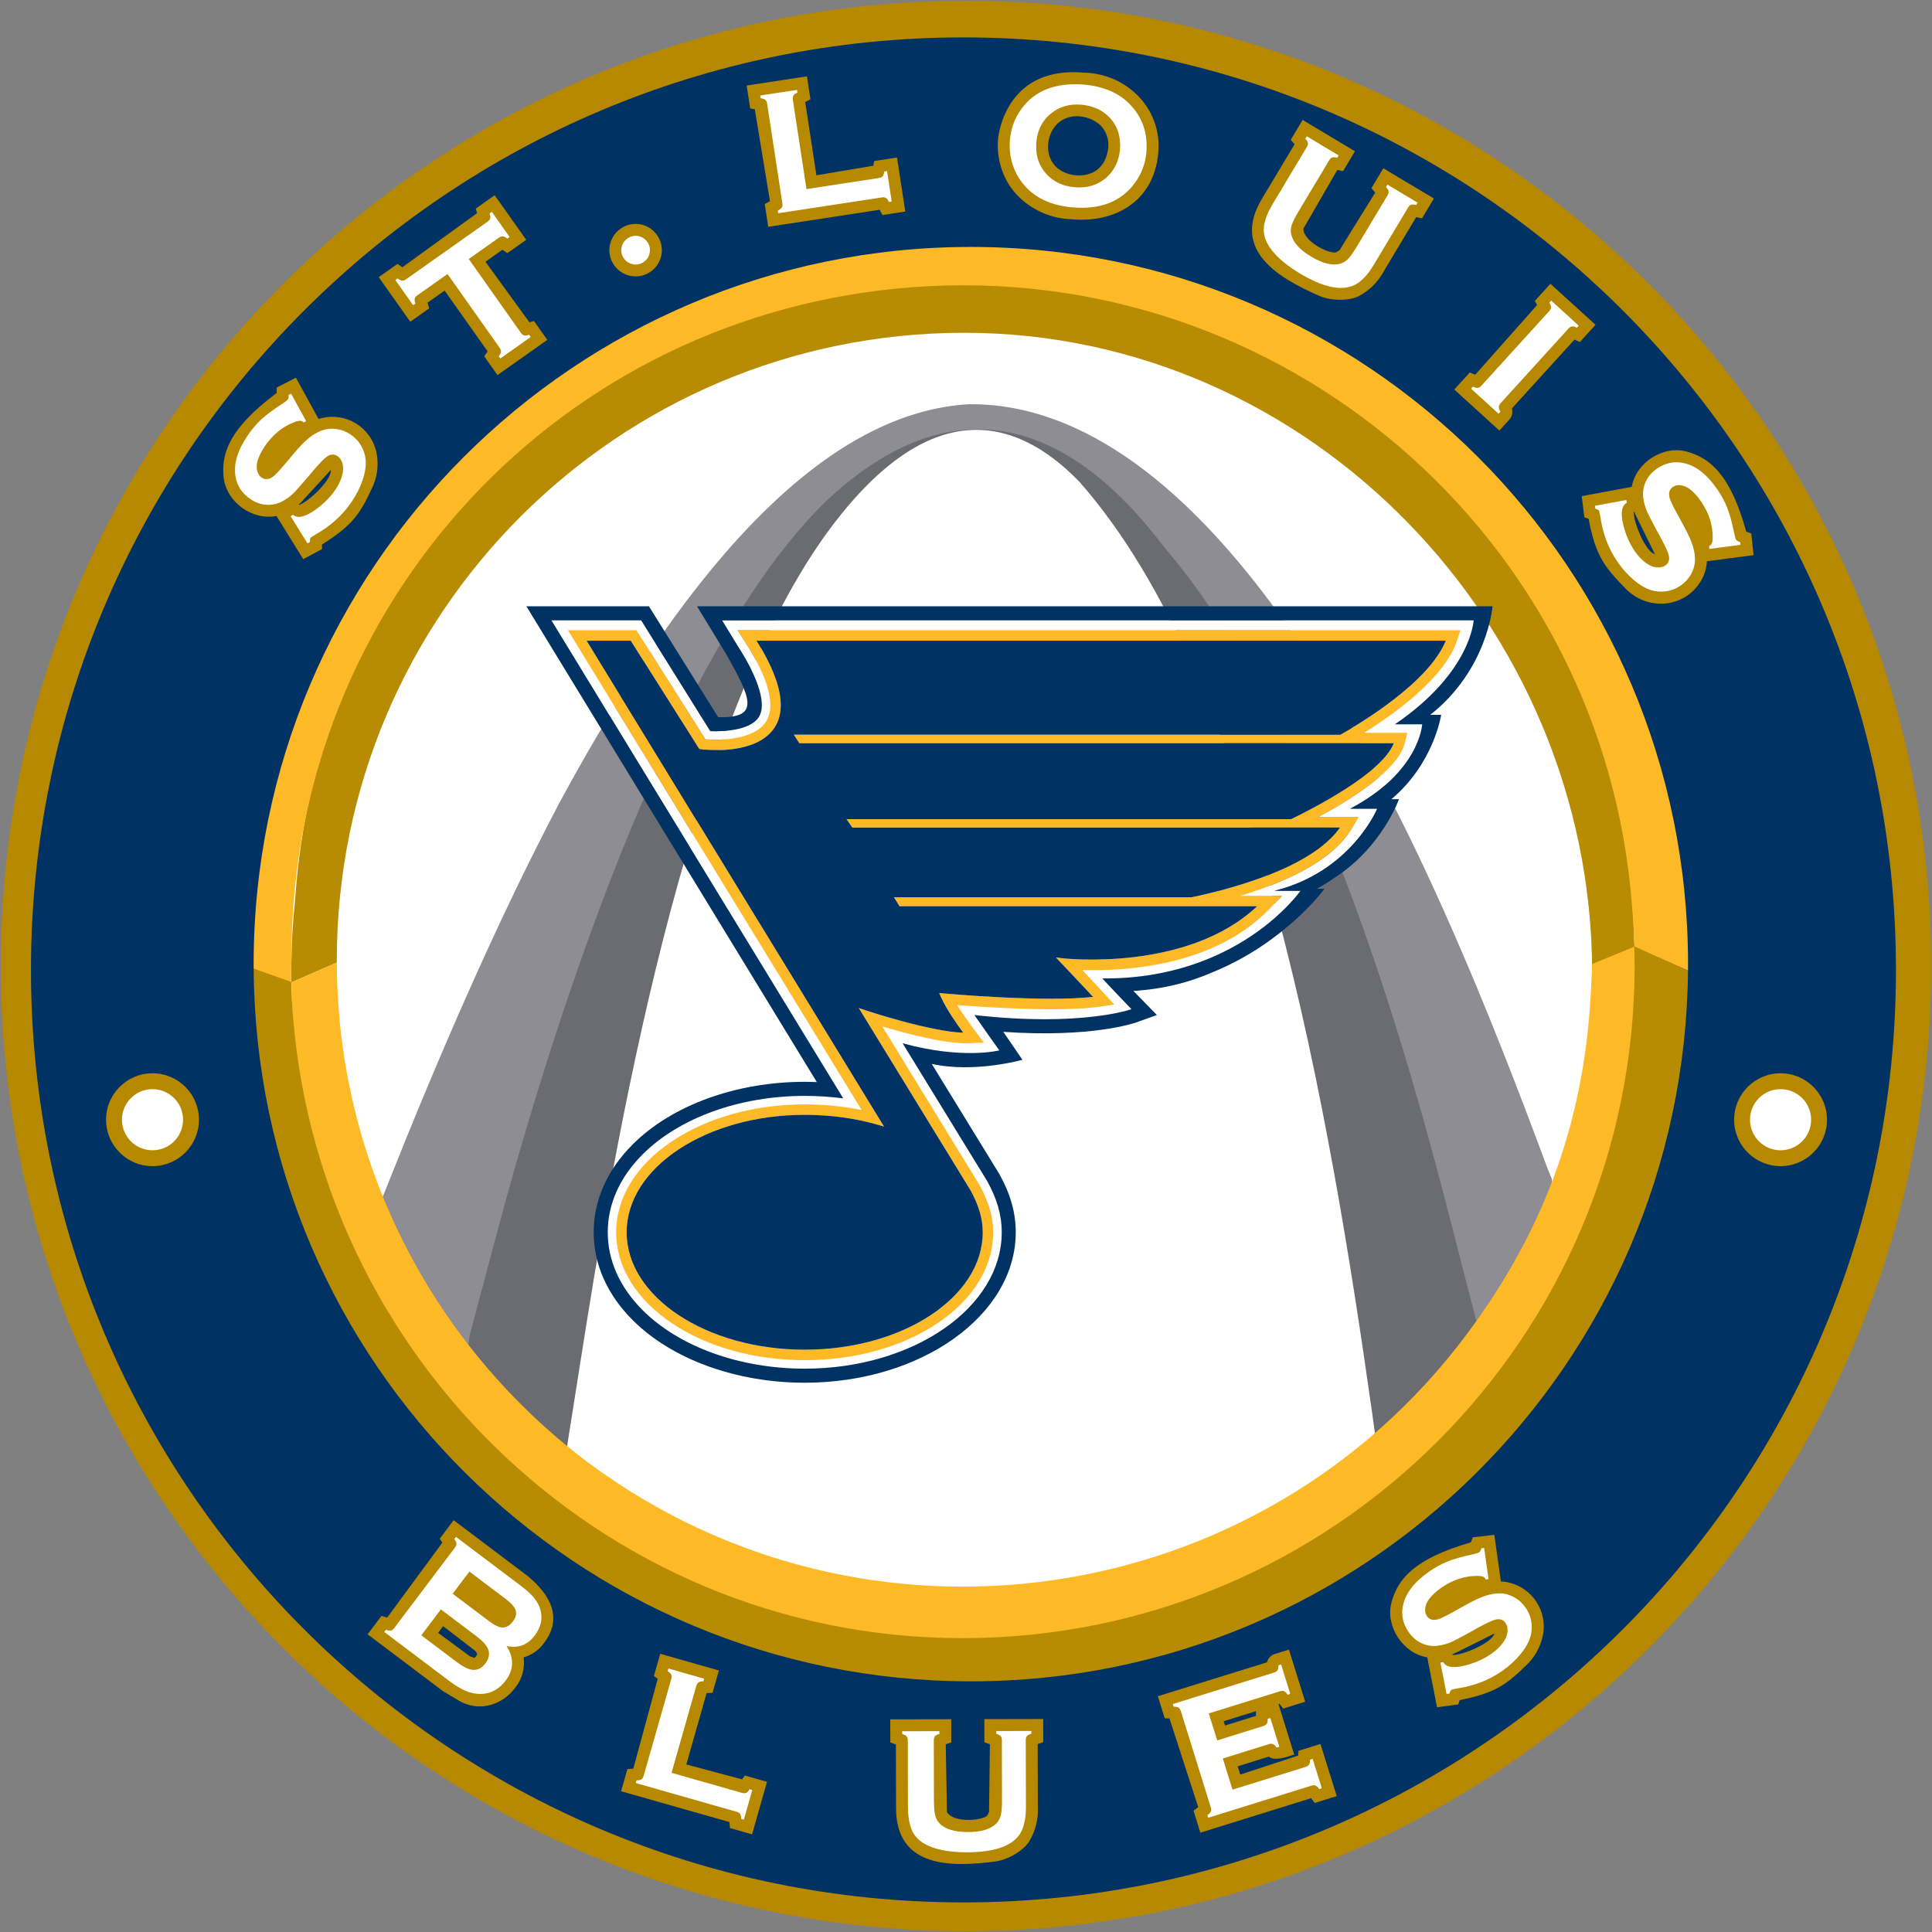 <?xml version="1.0" encoding="UTF-8"?>
<svg xmlns="http://www.w3.org/2000/svg" xmlns:xlink="http://www.w3.org/1999/xlink" width="350.38pt" height="350.38pt" viewBox="0 0 350.38 350.38" version="1.1">
<rect x="0" y="0" width="350.38" height="350.38" fill="#808080" stroke="none"/>
<defs>
<clipPath id="clip1">
  <path d="M 0 0 L 350.379 0 L 350.379 350.379 L 0 350.379 Z M 0 0 "/>
</clipPath>
</defs>
<g id="surface1">
<g clip-path="url(#clip1)" clip-rule="nonzero">
<path style=" stroke:none;fill-rule:evenodd;fill:rgb(71.68%,53.709%,0%);fill-opacity:1;" d="M 350.23 175.191 C 350.23 78.516 271.863 0.148 175.188 0.148 C 78.516 0.148 0.145 78.516 0.145 175.191 C 0.145 271.867 78.516 350.234 175.188 350.234 C 271.863 350.234 350.23 271.867 350.23 175.191 "/>
</g>
<path style=" stroke:none;fill-rule:evenodd;fill:rgb(0%,19.604%,38.818%);fill-opacity:1;" d="M 343.844 175.898 C 343.844 82.5 268.133 6.785 174.73 6.785 C 81.332 6.785 5.617 82.5 5.617 175.898 C 5.617 269.297 81.332 345.012 174.73 345.012 C 268.133 345.012 343.844 269.297 343.844 175.898 "/>
<path style=" stroke:none;fill-rule:evenodd;fill:rgb(100%,100%,100%);fill-opacity:1;" d="M 300.879 174.301 C 300.879 104.715 244.465 48.301 174.879 48.301 C 105.289 48.301 48.879 104.715 48.879 174.301 C 48.879 243.887 105.289 300.301 174.879 300.301 C 244.465 300.301 300.879 243.887 300.879 174.301 "/>
<path style=" stroke:none;fill-rule:evenodd;fill:rgb(41.968%,42.358%,44.31%);fill-opacity:1;" d="M 102.297 265.754 C 102.297 265.754 103.367 258.973 105.352 246.414 C 111.145 209.715 124.117 130.676 150.988 95.27 C 168.527 72.16 183.777 75.066 195.688 87.301 C 228.008 123.785 241.254 202.594 248.848 256.262 C 249.582 261.438 249.945 264.32 249.945 264.32 L 269.523 243.105 C 269.523 243.105 269.207 241.008 268.613 237.059 C 263.836 205.195 252.926 153.582 214.191 98.355 C 183.938 55.211 146.715 79.074 126.75 116.98 C 106.793 151.992 91.512 208.816 83.332 235.617 C 82.578 238.094 82.555 238.172 82.555 238.172 L 80.812 246.012 L 102.297 265.754 "/>
<path style=" stroke:none;fill-rule:evenodd;fill:rgb(55.272%,55.272%,57.617%);fill-opacity:1;" d="M 68.617 219.012 C 68.617 219.012 68.68 218.859 69.809 216.062 C 79.383 191.91 90.012 167.324 101.461 145.578 C 126.008 100.098 150.707 74.723 175.75 73.305 C 218.426 72.977 250.109 138.523 263.035 167.828 C 269.465 182.41 275.289 197.406 280.629 211.84 C 281.398 213.723 281.426 213.785 281.426 213.785 L 282.008 221.914 L 268.652 243.105 C 268.652 243.105 266.125 233.301 265.121 229.398 C 258.676 204.379 241.84 135.035 211.121 99.227 C 193.746 76.172 172.844 69.492 150.113 90.609 C 120.664 118.883 98.879 190.586 89.703 225.156 C 86.816 236.031 85.168 242.234 85.168 242.234 L 84.297 249.203 L 66.586 220.461 L 68.617 219.012 "/>
<path style=" stroke:none;fill-rule:evenodd;fill:rgb(71.68%,53.709%,0%);fill-opacity:1;" d="M 50.176 71.273 C 41.711 77.586 40.09 82.117 40.559 86.582 C 41.027 91.039 45.762 94.449 50.141 93.578 L 54.996 101.41 L 58.406 99.574 L 58.387 98.754 C 64.027 95.211 65.344 93.176 67.723 87.969 C 68.52 86.02 68.691 83.871 68.219 81.82 C 67.152 77.441 62.734 74.754 58.352 75.82 C 58.156 75.867 57.965 75.922 57.773 75.98 L 53.664 68.492 L 50.164 70.301 Z M 54.18 91.457 L 54.469 91.25 L 59.992 85.234 L 60.008 85.434 C 59.867 87.32 55.902 91.004 54.312 91.547 L 54.18 91.457 "/>
<path style=" stroke:none;fill-rule:evenodd;fill:rgb(71.68%,53.709%,0%);fill-opacity:1;" d="M 88.043 47.473 L 91.125 45.293 L 92.012 45.91 L 95.43 43.496 L 89.715 35.406 L 86.281 37.828 L 86.52 38.656 L 72.973 48.465 L 72.078 47.863 L 68.684 50.262 L 74.402 58.352 L 77.832 55.926 L 77.535 54.895 L 80.641 52.703 L 88.43 63.719 L 87.812 64.609 L 90.223 68.023 L 99.258 61.641 L 96.836 58.215 L 96.012 58.449 L 88.043 47.473 "/>
<path style=" stroke:none;fill-rule:evenodd;fill:rgb(71.68%,53.709%,0%);fill-opacity:1;" d="M 112.547 41.477 C 110.398 42.969 109.867 45.922 111.359 48.074 C 112.848 50.234 115.809 50.777 117.969 49.289 C 117.977 49.285 117.984 49.277 117.992 49.273 C 120.141 47.781 120.676 44.836 119.195 42.684 C 117.727 40.52 114.785 39.957 112.625 41.422 C 112.598 41.438 112.574 41.457 112.547 41.477 "/>
<path style=" stroke:none;fill-rule:evenodd;fill:rgb(71.68%,53.709%,0%);fill-opacity:1;" d="M 148.062 31.793 L 146.031 18.5 L 146.98 18.004 L 146.348 13.844 L 135.414 15.512 L 136.047 19.66 L 136.887 19.816 L 139.637 36.488 L 138.695 37.004 L 139.324 41.137 L 159.527 38.043 L 160.047 38.996 L 164.18 38.363 L 162.684 28.57 L 158.535 29.203 L 158.375 30.051 L 148.062 31.793 "/>
<path style=" stroke:none;fill-rule:evenodd;fill:rgb(71.68%,53.709%,0%);fill-opacity:1;" d="M 196.504 13.168 C 183.031 12.031 181.141 23.453 180.996 25.301 C 180.715 28.934 181.898 32.66 184.402 35.324 C 187.023 38.078 190.633 39.68 194.434 39.773 C 201.98 40.438 209.227 36.715 210.055 27.805 C 210.824 19.508 204.156 13.316 196.504 13.168 Z M 199.605 22.75 C 200.664 23.855 201.164 25.383 200.969 26.898 C 200.793 28.445 200.168 29.887 198.93 30.82 C 196.879 32.367 193.375 32.082 191.465 30.203 C 189.312 28.086 189.742 23.992 192.125 22.129 C 194.344 20.398 197.629 20.941 199.605 22.75 "/>
<path style=" stroke:none;fill-rule:evenodd;fill:rgb(71.68%,53.709%,0%);fill-opacity:1;" d="M 256.828 39.387 L 257.895 39.59 L 260.039 36.004 L 250.879 30.516 L 248.723 34.113 L 249.402 34.934 L 242.93 45.371 L 242.27 45.785 C 240.672 46 236.262 43.582 236.391 41.441 L 242.531 30.824 L 243.574 31.039 L 245.73 27.434 L 236.242 21.75 L 234.09 25.348 L 234.777 26.18 L 228.938 35.914 C 223.043 45.531 232.215 50.535 239.203 53.633 C 241.199 54.52 244.23 54.652 246.258 53.789 C 248.293 52.758 249.957 51.113 251.02 49.094 L 256.828 39.387 "/>
<path style=" stroke:none;fill-rule:evenodd;fill:rgb(71.68%,53.709%,0%);fill-opacity:1;" d="M 267.543 67.957 L 266.551 67.551 L 263.738 70.641 L 271.922 78.086 L 273.719 76.109 C 274.219 75.559 274.398 74.785 274.195 74.07 L 285.539 61.594 L 286.527 62.02 L 289.359 58.906 L 281.176 51.465 L 278.355 54.566 L 278.758 55.32 L 267.543 67.957 "/>
<path style=" stroke:none;fill-rule:evenodd;fill:rgb(71.68%,53.709%,0%);fill-opacity:1;" d="M 316.691 96.414 C 313.883 86.242 310.246 83.082 305.914 81.902 C 301.59 80.719 296.695 83.895 295.922 88.293 L 286.859 89.977 L 287.332 93.82 L 288.105 94.102 C 289.359 100.641 290.781 102.609 294.77 106.715 C 298.863 110.926 305.684 110.262 308.551 105.223 C 309.152 104.172 309.492 102.996 309.551 101.789 L 318.02 100.68 L 317.602 96.762 Z M 296.434 92.828 L 296.52 93.172 L 300.121 100.5 L 299.934 100.441 C 298.223 99.629 296.23 94.598 296.301 92.918 L 296.434 92.828 "/>
<path style=" stroke:none;fill-rule:evenodd;fill:rgb(100%,100%,100%);fill-opacity:1;" d="M 52.785 71.379 L 55.527 76.379 L 55.066 76.602 C 54.984 76.535 54.918 76.48 54.867 76.445 C 54.57 76.242 54.082 76.277 53.395 76.551 C 51.258 77.363 49.473 78.812 48.043 80.902 C 47.41 81.828 46.969 82.719 46.711 83.578 C 46.535 84.211 46.512 84.805 46.641 85.359 C 46.773 85.918 47.043 86.336 47.449 86.613 C 48.121 87.07 48.855 86.98 49.652 86.336 C 50.059 86 50.801 85.195 51.883 83.914 L 53.492 82.004 C 54.457 80.875 55.312 80.012 56.051 79.41 C 56.793 78.812 57.57 78.363 58.375 78.059 C 59.207 77.758 60.09 77.676 61.02 77.805 C 61.953 77.938 62.812 78.273 63.605 78.816 C 64.859 79.672 65.695 80.84 66.117 82.316 C 66.504 83.656 66.383 85.238 65.754 87.074 C 65.289 88.441 64.609 89.785 63.711 91.102 C 62.098 93.461 59.938 95.402 57.234 96.926 C 56.672 97.262 56.359 97.473 56.297 97.57 C 56.219 97.684 56.191 97.926 56.215 98.301 L 55.762 98.547 L 52.707 93.621 L 53.148 93.367 C 53.227 93.422 53.285 93.461 53.32 93.484 C 53.711 93.754 54.199 93.812 54.789 93.664 C 55.68 93.441 56.715 92.867 57.891 91.93 C 59.066 90.996 60.016 90 60.742 88.938 C 61.535 87.777 62.016 86.656 62.184 85.57 C 62.277 84.969 62.234 84.41 62.059 83.895 C 61.883 83.375 61.598 82.984 61.207 82.719 C 60.617 82.312 59.977 82.344 59.289 82.805 C 58.812 83.133 58.039 83.918 56.969 85.168 L 55.383 87.035 C 54.32 88.289 53.535 89.152 53.027 89.625 C 52.523 90.094 51.938 90.512 51.277 90.879 C 50.344 91.402 49.328 91.625 48.234 91.539 C 47.25 91.469 46.301 91.117 45.383 90.492 C 43.875 89.461 42.984 88.09 42.707 86.383 C 42.34 84.137 43.082 81.652 44.941 78.938 C 45.719 77.797 46.562 76.812 47.469 75.988 C 48.371 75.16 49.637 74.227 51.266 73.18 C 51.812 72.809 52.125 72.57 52.203 72.457 C 52.328 72.273 52.371 71.992 52.336 71.609 L 52.785 71.379 "/>
<path style=" stroke:none;fill-rule:evenodd;fill:rgb(100%,100%,100%);fill-opacity:1;" d="M 85.012 46.973 L 94.461 60.352 C 94.648 60.617 94.852 60.777 95.07 60.828 C 95.289 60.883 95.582 60.844 95.953 60.711 L 96.246 61.121 L 90.738 65.012 L 90.449 64.598 C 90.699 64.293 90.832 64.027 90.855 63.805 C 90.879 63.582 90.797 63.336 90.609 63.07 L 81.16 49.695 L 75.68 53.566 C 75.422 53.746 75.266 53.945 75.211 54.16 C 75.156 54.379 75.195 54.672 75.332 55.051 L 74.918 55.344 L 71.695 50.777 L 72.109 50.488 C 72.426 50.734 72.695 50.871 72.91 50.895 C 73.129 50.918 73.367 50.84 73.625 50.656 L 88.422 40.203 C 88.691 40.016 88.852 39.812 88.906 39.594 C 88.957 39.379 88.918 39.086 88.781 38.711 L 89.195 38.418 L 92.418 42.98 L 92.004 43.27 C 91.695 43.016 91.43 42.879 91.211 42.859 C 90.988 42.84 90.746 42.922 90.477 43.109 L 85.012 46.973 "/>
<path style=" stroke:none;fill-rule:evenodd;fill:rgb(100%,100%,100%);fill-opacity:1;" d="M 113.789 43.242 C 114.387 42.828 115.035 42.684 115.734 42.812 C 116.438 42.941 116.992 43.305 117.41 43.898 C 117.816 44.48 117.953 45.121 117.82 45.832 C 117.691 46.539 117.34 47.098 116.758 47.5 C 116.172 47.91 115.52 48.051 114.812 47.922 C 114.105 47.789 113.547 47.434 113.137 46.844 C 112.73 46.266 112.59 45.625 112.715 44.93 C 112.84 44.23 113.195 43.668 113.789 43.242 "/>
<path style=" stroke:none;fill-rule:evenodd;fill:rgb(100%,100%,100%);fill-opacity:1;" d="M 146.262 34.289 L 159.383 32.285 C 159.707 32.234 159.941 32.125 160.086 31.953 C 160.23 31.781 160.328 31.5 160.371 31.109 L 160.875 31.031 L 161.719 36.555 L 161.215 36.633 C 161.055 36.273 160.879 36.031 160.691 35.91 C 160.5 35.789 160.246 35.754 159.922 35.805 L 141.137 38.672 L 141.059 38.172 C 141.418 38.012 141.656 37.836 141.777 37.648 C 141.898 37.457 141.934 37.199 141.887 36.879 L 139.125 18.809 C 139.078 18.488 138.965 18.254 138.797 18.109 C 138.621 17.965 138.344 17.867 137.949 17.82 L 137.875 17.32 L 144.539 16.305 L 144.613 16.805 C 144.254 16.953 144.012 17.129 143.895 17.32 C 143.773 17.516 143.738 17.773 143.789 18.098 L 146.262 34.289 "/>
<path style=" stroke:none;fill-rule:evenodd;fill:rgb(100%,100%,100%);fill-opacity:1;" d="M 196.391 15.324 C 200.145 15.629 203.043 16.883 205.078 19.09 C 207.23 21.402 208.172 24.238 207.902 27.605 C 207.734 29.664 207.023 31.547 205.766 33.242 C 203.305 36.559 199.59 38.016 194.625 37.617 C 190.898 37.316 188.02 36.062 185.984 33.855 C 184.895 32.676 184.105 31.309 183.617 29.742 C 183.188 28.363 183.031 26.938 183.148 25.469 C 183.324 23.312 184.035 21.383 185.285 19.684 C 187.676 16.438 191.379 14.984 196.391 15.324 Z M 196.109 18.988 C 194.059 18.82 192.297 19.293 190.832 20.402 C 189.094 21.711 188.133 23.527 187.945 25.859 C 187.758 28.191 188.414 30.145 189.922 31.715 C 191.191 33.043 192.863 33.789 194.938 33.957 C 197.008 34.125 198.773 33.652 200.23 32.547 C 201.102 31.887 201.793 31.047 202.309 30.031 C 202.762 29.129 203.031 28.176 203.109 27.18 C 203.309 24.742 202.652 22.762 201.145 21.23 C 199.859 19.922 198.184 19.176 196.109 18.988 "/>
<path style=" stroke:none;fill-rule:evenodd;fill:rgb(100%,100%,100%);fill-opacity:1;" d="M 255.355 37.652 L 249.133 48.039 C 247.957 50.004 246.715 51.258 245.406 51.801 C 243.051 52.773 239.832 52.039 235.75 49.594 C 232.801 47.828 230.828 46 229.828 44.113 C 229.246 43.012 229.062 41.883 229.281 40.719 C 229.5 39.574 230 38.348 230.781 37.043 L 237 26.66 C 237.168 26.379 237.234 26.129 237.191 25.906 C 237.152 25.688 236.996 25.434 236.727 25.148 L 236.984 24.715 L 242.77 28.18 L 242.508 28.613 C 242.141 28.5 241.844 28.48 241.629 28.555 C 241.406 28.625 241.215 28.801 241.047 29.082 L 235.508 38.328 C 234.867 39.395 234.453 40.219 234.266 40.801 C 234.078 41.383 234.043 41.945 234.164 42.484 C 234.48 43.926 235.688 45.277 237.785 46.535 C 239.895 47.797 241.66 48.227 243.082 47.824 C 243.605 47.672 244.078 47.375 244.504 46.934 C 244.926 46.492 245.457 45.738 246.098 44.672 L 251.637 35.426 C 251.805 35.145 251.867 34.895 251.828 34.672 C 251.785 34.453 251.633 34.199 251.359 33.914 L 251.621 33.48 L 257.078 36.746 L 256.816 37.184 C 256.438 37.078 256.141 37.059 255.926 37.129 C 255.715 37.199 255.523 37.371 255.355 37.652 "/>
<path style=" stroke:none;fill-rule:evenodd;fill:rgb(100%,100%,100%);fill-opacity:1;" d="M 268.656 69.949 L 280.965 56.414 C 281.176 56.18 281.285 55.949 281.289 55.727 C 281.293 55.504 281.191 55.223 280.98 54.891 L 281.32 54.516 L 286.309 59.051 L 285.969 59.426 C 285.621 59.238 285.34 59.16 285.109 59.191 C 284.887 59.219 284.664 59.352 284.453 59.586 L 272.145 73.121 C 271.926 73.363 271.816 73.602 271.812 73.832 C 271.809 74.062 271.91 74.34 272.117 74.656 L 271.777 75.031 L 266.789 70.496 L 267.133 70.121 C 267.484 70.301 267.77 70.375 267.992 70.352 C 268.215 70.324 268.438 70.191 268.656 69.949 "/>
<path style=" stroke:none;fill-rule:evenodd;fill:rgb(100%,100%,100%);fill-opacity:1;" d="M 315.648 98.809 L 309.992 99.551 L 309.953 99.043 C 310.047 98.992 310.117 98.949 310.172 98.914 C 310.469 98.711 310.613 98.242 310.605 97.504 C 310.625 95.215 309.922 93.027 308.492 90.938 C 307.859 90.012 307.191 89.277 306.484 88.727 C 305.957 88.328 305.41 88.094 304.848 88.012 C 304.281 87.934 303.797 88.031 303.387 88.312 C 302.715 88.77 302.535 89.488 302.848 90.465 C 303.012 90.965 303.492 91.953 304.297 93.422 L 305.488 95.617 C 306.191 96.926 306.688 98.031 306.977 98.941 C 307.266 99.848 307.406 100.734 307.395 101.598 C 307.371 102.48 307.133 103.332 306.672 104.152 C 306.211 104.973 305.586 105.652 304.793 106.195 C 303.539 107.051 302.148 107.41 300.621 107.266 C 299.23 107.141 297.797 106.453 296.316 105.203 C 295.211 104.273 294.207 103.152 293.309 101.836 C 291.691 99.477 290.664 96.762 290.227 93.688 C 290.121 93.047 290.031 92.676 289.969 92.582 C 289.891 92.469 289.672 92.355 289.312 92.242 L 289.25 91.73 L 294.949 90.672 L 295.023 91.176 C 294.945 91.227 294.891 91.266 294.855 91.289 C 294.465 91.559 294.23 91.992 294.156 92.594 C 294.035 93.504 294.199 94.676 294.645 96.113 C 295.09 97.547 295.672 98.793 296.398 99.855 C 297.191 101.016 298.062 101.867 299.016 102.422 C 299.539 102.727 300.078 102.891 300.621 102.91 C 301.168 102.934 301.637 102.812 302.027 102.547 C 302.617 102.141 302.824 101.535 302.641 100.727 C 302.512 100.164 302.059 99.156 301.281 97.707 L 300.113 95.555 C 299.332 94.105 298.812 93.062 298.559 92.418 C 298.305 91.777 298.125 91.078 298.023 90.332 C 297.871 89.27 298.035 88.246 298.512 87.258 C 298.938 86.363 299.605 85.605 300.52 84.98 C 302.027 83.949 303.629 83.613 305.324 83.977 C 307.551 84.449 309.594 86.043 311.449 88.758 C 312.23 89.898 312.844 91.043 313.281 92.184 C 313.723 93.324 314.137 94.848 314.523 96.742 C 314.668 97.387 314.777 97.762 314.855 97.875 C 314.98 98.059 315.227 98.203 315.594 98.309 L 315.648 98.809 "/>
<path style=" stroke:none;fill-rule:evenodd;fill:rgb(71.68%,53.709%,0%);fill-opacity:1;" d="M 94.965 300.574 C 96.461 300.145 97.766 299.223 98.672 297.953 C 102.086 293.469 99.84 289.254 95.754 285.863 L 82.277 275.699 L 79.75 279.047 L 80.223 279.762 L 70.211 293.371 L 69.184 293.055 L 66.668 296.391 L 80.27 306.652 L 83.523 308.602 C 87.234 310.504 91.172 309.102 93.438 306.078 C 94.68 304.531 95.23 302.539 94.965 300.574 Z M 79.453 296.129 L 80.367 294.914 L 86.105 299.328 C 86.273 299.488 86.41 299.68 86.516 299.887 C 86.586 300.098 86.309 300.352 86.211 300.504 C 86.168 300.57 86.105 300.625 86.027 300.656 L 85.23 300.383 L 79.453 296.129 "/>
<path style=" stroke:none;fill-rule:evenodd;fill:rgb(71.68%,53.709%,0%);fill-opacity:1;" d="M 124.469 319.992 L 128.148 307.059 L 129.223 307 L 130.375 302.953 L 119.738 299.926 L 118.59 303.957 L 119.285 304.453 L 114.852 320.758 L 113.781 320.832 L 112.637 324.852 L 132.293 330.445 L 132.371 331.527 L 136.391 332.672 L 139.102 323.145 L 135.066 321.996 L 134.57 322.699 L 124.469 319.992 "/>
<path style=" stroke:none;fill-rule:evenodd;fill:rgb(71.68%,53.709%,0%);fill-opacity:1;" d="M 188.188 316.305 L 189.203 315.934 L 189.191 311.754 L 178.512 311.777 L 178.523 315.973 L 179.527 316.324 L 179.367 328.602 L 179.016 329.301 C 177.758 330.309 172.73 330.512 171.738 328.609 L 171.52 316.348 L 172.523 315.992 L 172.516 311.793 L 161.453 311.816 L 161.465 316.012 L 162.48 316.371 L 162.504 327.719 C 162.41 339 172.852 338.559 180.434 337.605 C 182.605 337.332 185.266 335.883 186.562 334.102 C 187.77 332.164 188.352 329.898 188.219 327.621 L 188.188 316.305 "/>
<path style=" stroke:none;fill-rule:evenodd;fill:rgb(71.68%,53.709%,0%);fill-opacity:1;" d="M 224.469 320.332 L 230.113 318.57 C 231.137 319.453 233.348 318.629 234.711 318.207 L 231.867 309.062 L 232.059 309 L 232.715 309.863 L 236.703 308.621 L 233.758 299.164 L 231.215 299.957 C 230.5 300.176 229.953 300.75 229.766 301.473 L 209.988 307.617 L 211.234 311.625 L 212.09 311.656 L 217.301 327.73 L 216.449 328.379 L 217.688 332.367 L 237.777 326.113 L 238.434 326.977 L 242.422 325.734 L 239.48 316.277 L 235.477 317.523 L 235.441 318.383 L 224.934 321.828 Z M 227.793 310.328 L 227.762 311.191 L 222.164 312.93 L 221.926 312.156 L 227.793 310.328 "/>
<path style=" stroke:none;fill-rule:evenodd;fill:rgb(71.68%,53.709%,0%);fill-opacity:1;" d="M 266.754 279.719 C 256.609 282.633 253.488 286.301 252.348 290.641 C 251.211 294.977 254.434 299.84 258.84 300.57 L 260.613 309.617 L 264.453 309.105 L 264.727 308.328 C 271.254 307.008 273.207 305.57 277.273 301.539 C 278.703 299.996 279.621 298.047 279.906 295.965 C 280.457 291.488 277.273 287.41 272.797 286.859 C 272.598 286.836 272.398 286.82 272.199 286.809 L 271.004 278.352 L 267.09 278.805 Z M 263.371 300.016 C 263.828 299.895 271.004 296.25 271.004 296.25 L 270.949 296.441 C 270.152 298.156 265.141 300.199 263.461 300.145 L 263.371 300.016 "/>
<path style=" stroke:none;fill-rule:evenodd;fill:rgb(100%,100%,100%);fill-opacity:1;" d="M 91.867 298.52 C 93.254 300.715 93.199 302.801 91.707 304.781 C 90.52 306.355 89.023 307.164 87.223 307.207 C 86.312 307.219 85.406 307.043 84.504 306.672 C 83.602 306.301 82.594 305.695 81.48 304.859 L 69.695 295.969 L 70 295.562 C 70.363 295.707 70.656 295.758 70.879 295.711 C 71.098 295.664 71.305 295.512 71.504 295.25 L 82.508 280.66 C 82.703 280.398 82.793 280.156 82.777 279.934 C 82.762 279.707 82.633 279.441 82.395 279.129 L 82.699 278.723 L 94.375 287.527 C 95.492 288.371 96.332 289.137 96.887 289.82 C 97.441 290.5 97.824 291.238 98.031 292.031 C 98.449 293.602 98.086 295.137 96.949 296.645 C 95.68 298.332 93.984 298.957 91.867 298.52 Z M 82.098 289.031 L 88.707 294.016 C 89.711 294.773 90.52 295.152 91.137 295.156 C 91.84 295.156 92.457 294.801 92.988 294.094 C 93.535 293.371 93.715 292.695 93.523 292.07 C 93.336 291.445 92.738 290.754 91.738 290 L 85.129 285.016 Z M 76.41 296.574 L 82.805 301.395 C 83.992 302.293 84.969 302.773 85.738 302.836 C 86.625 302.91 87.391 302.516 88.039 301.656 C 88.68 300.805 88.848 299.961 88.539 299.125 C 88.273 298.406 87.543 297.598 86.348 296.695 L 79.957 291.875 L 76.41 296.574 "/>
<path style=" stroke:none;fill-rule:evenodd;fill:rgb(100%,100%,100%);fill-opacity:1;" d="M 121.789 321.512 L 134.559 325.148 C 134.871 325.238 135.133 325.234 135.336 325.141 C 135.535 325.043 135.742 324.828 135.945 324.492 L 136.434 324.629 L 134.902 330.004 L 134.414 329.863 C 134.418 329.469 134.359 329.18 134.238 328.988 C 134.113 328.801 133.898 328.664 133.582 328.574 L 115.305 323.367 L 115.445 322.879 C 115.84 322.883 116.129 322.824 116.316 322.699 C 116.504 322.578 116.645 322.359 116.734 322.047 L 121.742 304.469 C 121.832 304.152 121.828 303.895 121.73 303.691 C 121.637 303.488 121.422 303.285 121.086 303.082 L 121.223 302.594 L 127.703 304.441 L 127.566 304.926 C 127.176 304.914 126.887 304.973 126.695 305.098 C 126.504 305.227 126.367 305.445 126.277 305.762 L 121.789 321.512 "/>
<path style=" stroke:none;fill-rule:evenodd;fill:rgb(100%,100%,100%);fill-opacity:1;" d="M 186.027 315.582 L 186.059 327.688 C 186.062 329.977 185.645 331.691 184.805 332.836 C 183.289 334.883 180.152 335.914 175.395 335.926 C 171.953 335.934 169.32 335.387 167.496 334.281 C 166.43 333.641 165.688 332.766 165.273 331.66 C 164.871 330.562 164.664 329.258 164.664 327.738 L 164.637 315.633 C 164.633 315.305 164.559 315.059 164.41 314.891 C 164.266 314.719 164 314.582 163.621 314.48 L 163.617 313.973 L 170.359 313.957 L 170.359 314.465 C 169.988 314.559 169.727 314.695 169.574 314.867 C 169.426 315.043 169.352 315.293 169.352 315.621 L 169.375 326.398 C 169.379 327.641 169.449 328.562 169.59 329.16 C 169.727 329.754 169.984 330.25 170.367 330.652 C 171.383 331.727 173.113 332.258 175.562 332.254 C 178.02 332.25 179.754 331.707 180.762 330.629 C 181.133 330.227 181.383 329.727 181.52 329.133 C 181.656 328.535 181.723 327.613 181.719 326.371 L 181.695 315.594 C 181.691 315.266 181.617 315.02 181.469 314.852 C 181.32 314.68 181.059 314.543 180.68 314.441 L 180.676 313.934 L 187.039 313.918 L 187.039 314.426 C 186.66 314.531 186.395 314.668 186.25 314.84 C 186.102 315.008 186.027 315.258 186.027 315.582 "/>
<path style=" stroke:none;fill-rule:evenodd;fill:rgb(100%,100%,100%);fill-opacity:1;" d="M 221.766 318.91 L 223.523 324.562 L 236.789 320.438 C 237.09 320.34 237.301 320.199 237.418 320.008 C 237.535 319.816 237.59 319.523 237.574 319.129 L 238.059 318.98 L 239.719 324.312 L 239.234 324.465 C 239.023 324.133 238.812 323.922 238.605 323.832 C 238.402 323.738 238.148 323.742 237.848 323.836 L 219.109 329.664 L 218.961 329.18 C 219.289 328.969 219.504 328.758 219.594 328.555 C 219.684 328.348 219.68 328.09 219.586 327.777 L 214.152 310.324 C 214.059 310.012 213.914 309.797 213.723 309.68 C 213.531 309.562 213.238 309.512 212.844 309.523 L 212.695 309.039 L 231.066 303.324 C 231.371 303.23 231.578 303.086 231.695 302.891 C 231.812 302.699 231.863 302.406 231.855 302.02 L 232.34 301.867 L 233.996 307.203 L 233.516 307.352 C 233.301 307.023 233.094 306.816 232.887 306.723 C 232.68 306.629 232.426 306.629 232.125 306.723 L 219.223 310.738 L 220.742 315.633 L 229.113 313.027 C 229.418 312.934 229.629 312.793 229.742 312.602 C 229.863 312.41 229.914 312.117 229.902 311.723 L 230.387 311.574 L 232.008 316.785 L 231.523 316.938 C 231.312 316.613 231.105 316.406 230.898 316.312 C 230.691 316.215 230.438 316.215 230.137 316.309 L 221.766 318.91 "/>
<path style=" stroke:none;fill-rule:evenodd;fill:rgb(100%,100%,100%);fill-opacity:1;" d="M 269.16 280.742 L 269.957 286.387 L 269.449 286.434 C 269.398 286.34 269.355 286.27 269.316 286.215 C 269.113 285.922 268.641 285.781 267.902 285.797 C 265.613 285.797 263.434 286.523 261.355 287.973 C 260.441 288.613 259.711 289.293 259.168 290.008 C 258.777 290.535 258.547 291.082 258.473 291.648 C 258.398 292.215 258.504 292.703 258.785 293.105 C 259.25 293.773 259.969 293.945 260.941 293.625 C 261.441 293.457 262.422 292.965 263.887 292.148 L 266.066 290.93 C 267.367 290.215 268.473 289.707 269.379 289.41 C 270.281 289.113 271.164 288.965 272.031 288.965 C 272.914 288.977 273.77 289.211 274.594 289.664 C 275.418 290.117 276.105 290.734 276.652 291.523 C 277.523 292.766 277.895 294.152 277.766 295.684 C 277.652 297.07 276.98 298.512 275.746 300.004 C 274.828 301.121 273.715 302.137 272.41 303.051 C 270.066 304.688 267.359 305.742 264.293 306.211 C 263.652 306.324 263.281 306.414 263.188 306.48 C 263.074 306.559 262.965 306.781 262.855 307.141 L 262.344 307.207 L 261.227 301.52 L 261.73 301.438 C 261.785 301.516 261.824 301.574 261.848 301.609 C 262.121 301.996 262.555 302.227 263.156 302.293 C 264.07 302.402 265.242 302.23 266.672 301.77 C 268.102 301.312 269.344 300.715 270.398 299.977 C 271.551 299.172 272.395 298.293 272.938 297.336 C 273.234 296.809 273.395 296.27 273.41 295.723 C 273.43 295.18 273.305 294.711 273.031 294.324 C 272.621 293.734 272.012 293.539 271.207 293.73 C 270.645 293.863 269.645 294.328 268.199 295.117 L 266.059 296.305 C 264.621 297.102 263.582 297.633 262.941 297.895 C 262.301 298.156 261.605 298.34 260.859 298.449 C 259.801 298.609 258.773 298.457 257.777 297.992 C 256.883 297.578 256.117 296.914 255.48 296.004 C 254.438 294.508 254.086 292.91 254.434 291.215 C 254.879 288.98 256.453 286.922 259.152 285.039 C 260.285 284.246 261.422 283.625 262.559 283.172 C 263.695 282.719 265.211 282.289 267.102 281.887 C 267.746 281.734 268.121 281.621 268.234 281.543 C 268.414 281.414 268.559 281.168 268.66 280.797 L 269.16 280.742 "/>
<path style=" stroke:none;fill-rule:evenodd;fill:rgb(71.68%,54.492%,0.784%);fill-opacity:1;" d="M 288.746 176.047 C 288.574 175.496 296.434 171.762 296.434 171.762 C 296.41 171.207 296.383 170.652 296.352 170.102 C 296.137 160.965 294.887 152.086 292.719 143.57 C 277.367 78.332 212.039 37.891 146.801 53.238 C 93.934 65.68 57.137 109.078 53.516 163.266 C 53.062 167.562 52.828 171.91 52.828 176.309 C 52.828 176.926 52.836 177.539 52.844 178.156 L 61.082 174.562 C 61.082 174.422 61.082 174.285 61.082 174.148 C 61.082 111.301 112.031 60.352 174.879 60.352 C 237.586 60.352 288.516 113.395 288.746 176.047 "/>
<path style=" stroke:none;fill-rule:evenodd;fill:rgb(99.219%,72.852%,14.893%);fill-opacity:1;" d="M 296.469 171.652 L 288.746 174.828 C 288.746 174.746 288.742 175.809 288.629 177.781 C 288.617 177.887 288.609 177.992 288.598 178.094 C 287.676 202.223 280.508 222.516 266.078 241.875 C 228.445 292.355 157.012 302.773 106.531 265.141 C 79.031 244.453 61.215 211.59 61.082 174.562 L 52.844 178.156 C 53.832 244.645 108.035 298.238 174.762 298.238 C 242.102 298.238 296.691 243.648 296.691 176.309 C 296.691 174.559 296.539 173.383 296.469 171.652 "/>
<path style=" stroke:none;fill-rule:evenodd;fill:rgb(71.68%,53.709%,0%);fill-opacity:1;" d="M 331.34 203.066 C 331.34 198.418 327.566 194.645 322.914 194.645 C 318.266 194.645 314.492 198.418 314.492 203.066 C 314.492 207.719 318.266 211.488 322.914 211.488 C 327.566 211.488 331.34 207.719 331.34 203.066 "/>
<path style=" stroke:none;fill-rule:evenodd;fill:rgb(71.68%,53.709%,0%);fill-opacity:1;" d="M 36.082 203.066 C 36.082 198.418 32.309 194.645 27.656 194.645 C 23.008 194.645 19.234 198.418 19.234 203.066 C 19.234 207.719 23.008 211.488 27.656 211.488 C 32.309 211.488 36.082 207.719 36.082 203.066 "/>
<path style=" stroke:none;fill-rule:evenodd;fill:rgb(100%,100%,100%);fill-opacity:1;" d="M 328.457 203.066 C 328.457 200.008 325.977 197.527 322.914 197.527 C 319.855 197.527 317.375 200.008 317.375 203.066 C 317.375 206.129 319.855 208.609 322.914 208.609 C 325.977 208.609 328.457 206.129 328.457 203.066 "/>
<path style=" stroke:none;fill-rule:evenodd;fill:rgb(100%,100%,100%);fill-opacity:1;" d="M 33.199 203.066 C 33.199 200.008 30.719 197.527 27.656 197.527 C 24.598 197.527 22.117 200.008 22.117 203.066 C 22.117 206.129 24.598 208.609 27.656 208.609 C 30.719 208.609 33.199 206.129 33.199 203.066 "/>
<path style=" stroke:none;fill-rule:evenodd;fill:rgb(99.219%,72.852%,14.893%);fill-opacity:1;" d="M 46.004 175.668 L 52.82 178.781 C 52.781 177.578 52.832 176.348 52.832 175.137 C 52.832 175.098 52.832 175.062 52.832 175.027 C 52.84 174.492 52.852 173.961 52.863 173.43 C 52.887 109.422 101.656 56.871 165.484 52.086 C 232.523 47.059 290.949 97.328 295.977 164.367 C 296.191 166.801 296.332 169.258 296.402 171.73 L 306.129 176.031 C 306.133 175.641 306.137 175.25 306.137 174.855 C 306.137 103.02 247.902 44.785 176.066 44.785 C 104.234 44.785 46 103.02 46 174.855 C 46 175.125 46 175.395 46.004 175.668 "/>
<path style=" stroke:none;fill-rule:evenodd;fill:rgb(71.68%,54.492%,0.784%);fill-opacity:1;" d="M 52.797 178.074 L 46.004 175.668 C 46.438 247.129 104.504 304.922 176.066 304.922 C 247.508 304.922 305.496 247.324 306.129 176.031 L 296.379 171.613 C 296.41 172.754 296.449 174.012 296.449 175.156 C 296.449 242.5 241.855 297.09 174.516 297.09 C 108.387 297.09 54.715 243.738 52.797 178.074 "/>
<path style=" stroke:none;fill-rule:evenodd;fill:rgb(100%,100%,100%);fill-opacity:1;" d="M 267.254 112.508 L 130.949 112.508 L 133.855 117.277 C 137.648 123.164 139.023 127.816 137.629 130.039 C 136.145 132.391 131.508 132.703 128.82 132.598 L 116.277 112.508 L 100.008 112.508 L 152.926 199.195 C 150.645 198.902 148.301 198.746 145.941 198.746 C 134.172 198.746 123.18 202.711 116.535 209.352 C 112.402 213.492 110.215 218.375 110.215 223.484 C 110.215 228.586 112.402 233.469 116.535 237.609 C 123.18 244.25 134.172 248.215 145.941 248.215 C 165.641 248.215 181.664 237.121 181.664 223.484 C 181.664 220.25 180.754 217.305 179.02 214.18 L 163.688 189.203 C 174.594 192.199 181.23 190.496 181.23 190.496 C 181.23 190.496 177.164 184.781 176.711 184.082 C 196.074 186.285 205.199 183.023 205.199 183.023 C 205.199 183.023 200.805 178.453 199.914 177.441 C 224.625 177.676 235.879 161.551 235.879 161.551 L 231.137 161.551 C 245.012 158.137 249.77 146.664 249.77 146.664 L 244.852 146.664 C 257.473 140.039 257.922 131.363 257.922 131.363 L 252.965 131.363 C 266.828 121.926 267.254 112.508 267.254 112.508 Z M 247.391 132.902 L 255.211 132.902 L 254.812 134.605 C 253.645 139.633 244.961 145.035 239.043 148.195 L 246.363 148.195 L 245.129 150.289 C 241.582 156.309 232.543 160.172 224.949 162.465 L 232.52 162.465 L 230.258 164.816 C 220.062 175.398 203.574 176.16 196.289 175.922 C 198.359 178.125 202.094 182.18 202.094 182.18 L 199.484 182.555 C 192.496 183.578 179.176 182.711 173.578 182.27 C 174.988 184.609 178.441 189.078 178.441 189.078 L 175.758 189.191 C 171.645 189.375 164.367 187.449 160.012 186.156 C 163.156 191.289 177.715 215.035 177.715 215.035 C 179.359 218.098 180.125 220.785 180.125 223.484 C 180.125 229.785 176.492 235.672 169.895 240.059 C 163.477 244.324 154.969 246.676 145.938 246.676 C 136.91 246.676 128.398 244.324 121.98 240.059 C 115.383 235.672 111.754 229.785 111.754 223.484 C 111.754 217.18 115.383 211.289 121.98 206.906 C 128.398 202.641 136.91 200.285 145.938 200.285 C 149.473 200.285 152.984 200.641 156.27 201.312 C 152.977 195.934 103.008 114.305 103.008 114.305 L 115.43 114.305 C 115.43 114.305 127.246 133.004 127.926 134.082 C 130.789 134.324 136.863 134.125 138.926 130.859 C 140.711 128.027 139.406 123.043 135.152 116.445 L 133.77 114.305 L 264.859 114.305 L 264.254 116.133 C 261.988 122.945 252.977 129.426 247.391 132.902 "/>
<path style=" stroke:none;fill-rule:evenodd;fill:rgb(99.219%,72.852%,14.893%);fill-opacity:1;" d="M 133.77 114.301 L 135.148 116.445 C 139.406 123.043 140.711 128.027 138.922 130.859 C 136.867 134.121 130.793 134.324 127.926 134.082 C 127.246 133.004 115.426 114.301 115.426 114.301 L 103.004 114.301 C 103.004 114.301 152.977 195.93 156.27 201.312 C 152.984 200.641 149.473 200.285 145.941 200.285 C 136.906 200.285 128.398 202.641 121.977 206.906 C 115.383 211.289 111.75 217.18 111.75 223.48 C 111.75 229.785 115.383 235.676 121.977 240.059 C 128.398 244.324 136.906 246.676 145.941 246.676 C 154.969 246.676 163.477 244.324 169.898 240.059 C 176.492 235.676 180.121 229.785 180.121 223.48 C 180.121 220.781 179.359 218.102 177.715 215.035 C 177.715 215.035 163.156 191.289 160.016 186.156 C 164.363 187.445 171.645 189.375 175.754 189.191 L 178.438 189.078 C 178.438 189.078 174.988 184.613 173.574 182.27 C 179.172 182.711 192.492 183.578 199.484 182.559 L 202.09 182.18 C 202.09 182.18 198.359 178.125 196.289 175.918 C 203.566 176.16 220.066 175.398 230.25 164.816 L 232.52 162.461 L 224.945 162.461 C 232.539 160.168 241.582 156.309 245.129 150.289 L 246.367 148.191 L 239.039 148.191 C 244.961 145.031 253.645 139.633 254.812 134.609 L 255.211 132.898 L 247.387 132.898 C 252.977 129.426 261.988 122.945 264.254 116.133 L 264.863 114.301 Z M 243.078 133.246 L 143.969 133.246 L 144.965 134.793 L 252.777 134.793 C 250.703 140.195 238.09 146.633 234.102 148.559 L 153.52 148.559 L 154.574 150.086 L 242.996 150.086 C 237.812 157.477 222.809 161.332 216.07 162.73 L 162.137 162.73 L 163.133 164.355 L 227.988 164.355 C 215.371 176.281 193.113 173.828 192.891 173.805 L 191.492 173.637 C 191.492 173.637 197.039 179.492 198.242 180.797 C 189.277 181.805 171.367 180.184 171.18 180.168 L 170.32 180.09 L 170.676 180.879 C 171.691 183.121 173.676 185.93 174.68 187.293 C 168.656 187.098 157.172 183.293 157.051 183.254 L 155.738 182.816 L 176.062 215.957 C 177.555 218.742 178.23 221.074 178.23 223.48 C 178.23 235.227 163.742 244.781 145.941 244.781 C 128.133 244.781 113.645 235.227 113.645 223.48 C 113.645 211.738 128.133 202.18 145.941 202.18 C 150.523 202.18 155.07 202.789 159.078 203.949 L 160.324 204.309 C 160.324 204.309 107.305 117.695 106.387 116.195 L 114.383 116.195 C 114.672 116.648 126.812 135.867 126.812 135.867 L 127.047 135.898 C 127.461 135.949 137.191 137.145 140.523 131.871 C 141.238 130.742 141.598 129.406 141.598 127.867 C 141.598 124.777 140.121 120.863 137.219 116.195 L 262.203 116.195 C 259.141 123.746 246.84 131.133 243.078 133.246 "/>
<path style=" stroke:none;fill-rule:evenodd;fill:rgb(0%,19.604%,38.818%);fill-opacity:1;" d="M 270.684 109.957 L 126.41 109.957 L 131.684 118.605 L 131.699 118.633 L 131.719 118.66 C 136.246 126.715 137.898 130.277 130.242 130.062 L 117.688 109.957 L 95.465 109.957 L 148.137 196.246 C 147.402 196.219 146.676 196.195 145.941 196.195 C 133.512 196.195 121.844 200.441 114.742 207.551 C 110.109 212.176 107.668 217.684 107.668 223.484 C 107.668 229.277 110.109 234.785 114.742 239.41 C 121.844 246.516 133.512 250.766 145.941 250.766 C 167.047 250.766 184.211 238.527 184.211 223.484 C 184.211 219.938 183.27 216.586 181.25 212.941 L 168.977 192.941 C 176.719 194.66 185.422 192.203 185.422 192.203 C 185.422 192.203 182.656 188.109 181.949 187.129 C 197.93 188.242 205.699 185.551 206.059 185.422 L 209.812 184.082 L 205.551 179.715 C 211.109 179.379 215.883 178.078 219.922 176.32 C 233.141 170.918 240.211 161.18 240.211 161.18 L 238.809 161.18 C 239.914 160.59 240.918 159.965 241.84 159.312 C 250.613 153.75 253.715 144.934 253.715 144.934 L 252.348 144.934 C 260.074 138.406 261.363 129.645 261.363 129.645 L 259.383 129.645 C 269.777 121.453 270.684 109.957 270.684 109.957 Z M 252.961 131.363 L 257.922 131.363 C 257.922 131.363 257.477 140.039 244.855 146.664 L 249.766 146.664 C 249.766 146.664 245.012 158.137 231.133 161.547 L 235.875 161.547 C 235.875 161.547 224.625 177.676 199.914 177.441 C 200.809 178.453 205.199 183.023 205.199 183.023 C 205.199 183.023 196.074 186.285 176.711 184.082 C 177.168 184.781 181.23 190.496 181.23 190.496 C 181.23 190.496 174.598 192.199 163.695 189.203 L 179.02 214.18 C 180.754 217.305 181.672 220.25 181.672 223.484 C 181.672 237.117 165.641 248.215 145.941 248.215 C 134.172 248.215 123.184 244.25 116.543 237.605 C 112.402 233.469 110.219 228.586 110.219 223.484 C 110.219 218.375 112.402 213.492 116.543 209.352 C 123.184 202.711 134.172 198.746 145.941 198.746 C 148.297 198.746 150.645 198.902 152.926 199.195 L 100.008 112.508 L 116.277 112.508 L 128.82 132.598 C 131.504 132.703 136.145 132.391 137.629 130.035 C 139.023 127.812 137.652 123.16 133.859 117.277 L 130.949 112.508 L 267.254 112.508 C 267.254 112.508 266.832 121.926 252.961 131.363 "/>
<path style=" stroke:none;fill-rule:evenodd;fill:rgb(0%,19.604%,38.818%);fill-opacity:1;" d="M 137.219 116.195 C 140.121 120.859 141.598 124.773 141.598 127.871 C 141.598 129.406 141.238 130.742 140.523 131.871 C 137.191 137.145 127.461 135.949 127.047 135.898 L 126.816 135.863 C 126.816 135.863 114.676 116.652 114.387 116.195 L 106.383 116.195 C 107.305 117.691 160.324 204.309 160.324 204.309 L 159.082 203.949 C 155.07 202.789 150.523 202.18 145.938 202.18 C 128.129 202.18 113.645 211.734 113.645 223.48 C 113.645 235.223 128.129 244.777 145.938 244.777 C 163.746 244.777 178.227 235.223 178.227 223.48 C 178.227 221.074 177.559 218.746 176.062 215.953 L 155.742 182.812 L 157.047 183.25 C 157.172 183.293 168.652 187.094 174.688 187.293 C 173.676 185.93 171.691 183.113 170.676 180.879 L 170.32 180.09 L 171.18 180.168 C 171.367 180.188 189.277 181.805 198.242 180.793 C 197.039 179.492 191.492 173.637 191.492 173.637 L 192.887 173.805 C 193.113 173.828 215.371 176.277 227.992 164.352 L 163.133 164.352 L 162.133 162.73 L 216.07 162.73 C 222.809 161.336 237.812 157.477 242.996 150.086 L 154.574 150.086 L 153.52 148.559 L 234.102 148.559 C 238.09 146.637 250.703 140.195 252.773 134.793 L 144.969 134.793 L 143.965 133.242 L 243.078 133.242 C 246.84 131.129 259.137 123.742 262.203 116.195 L 137.219 116.195 "/>
</g>
</svg>
